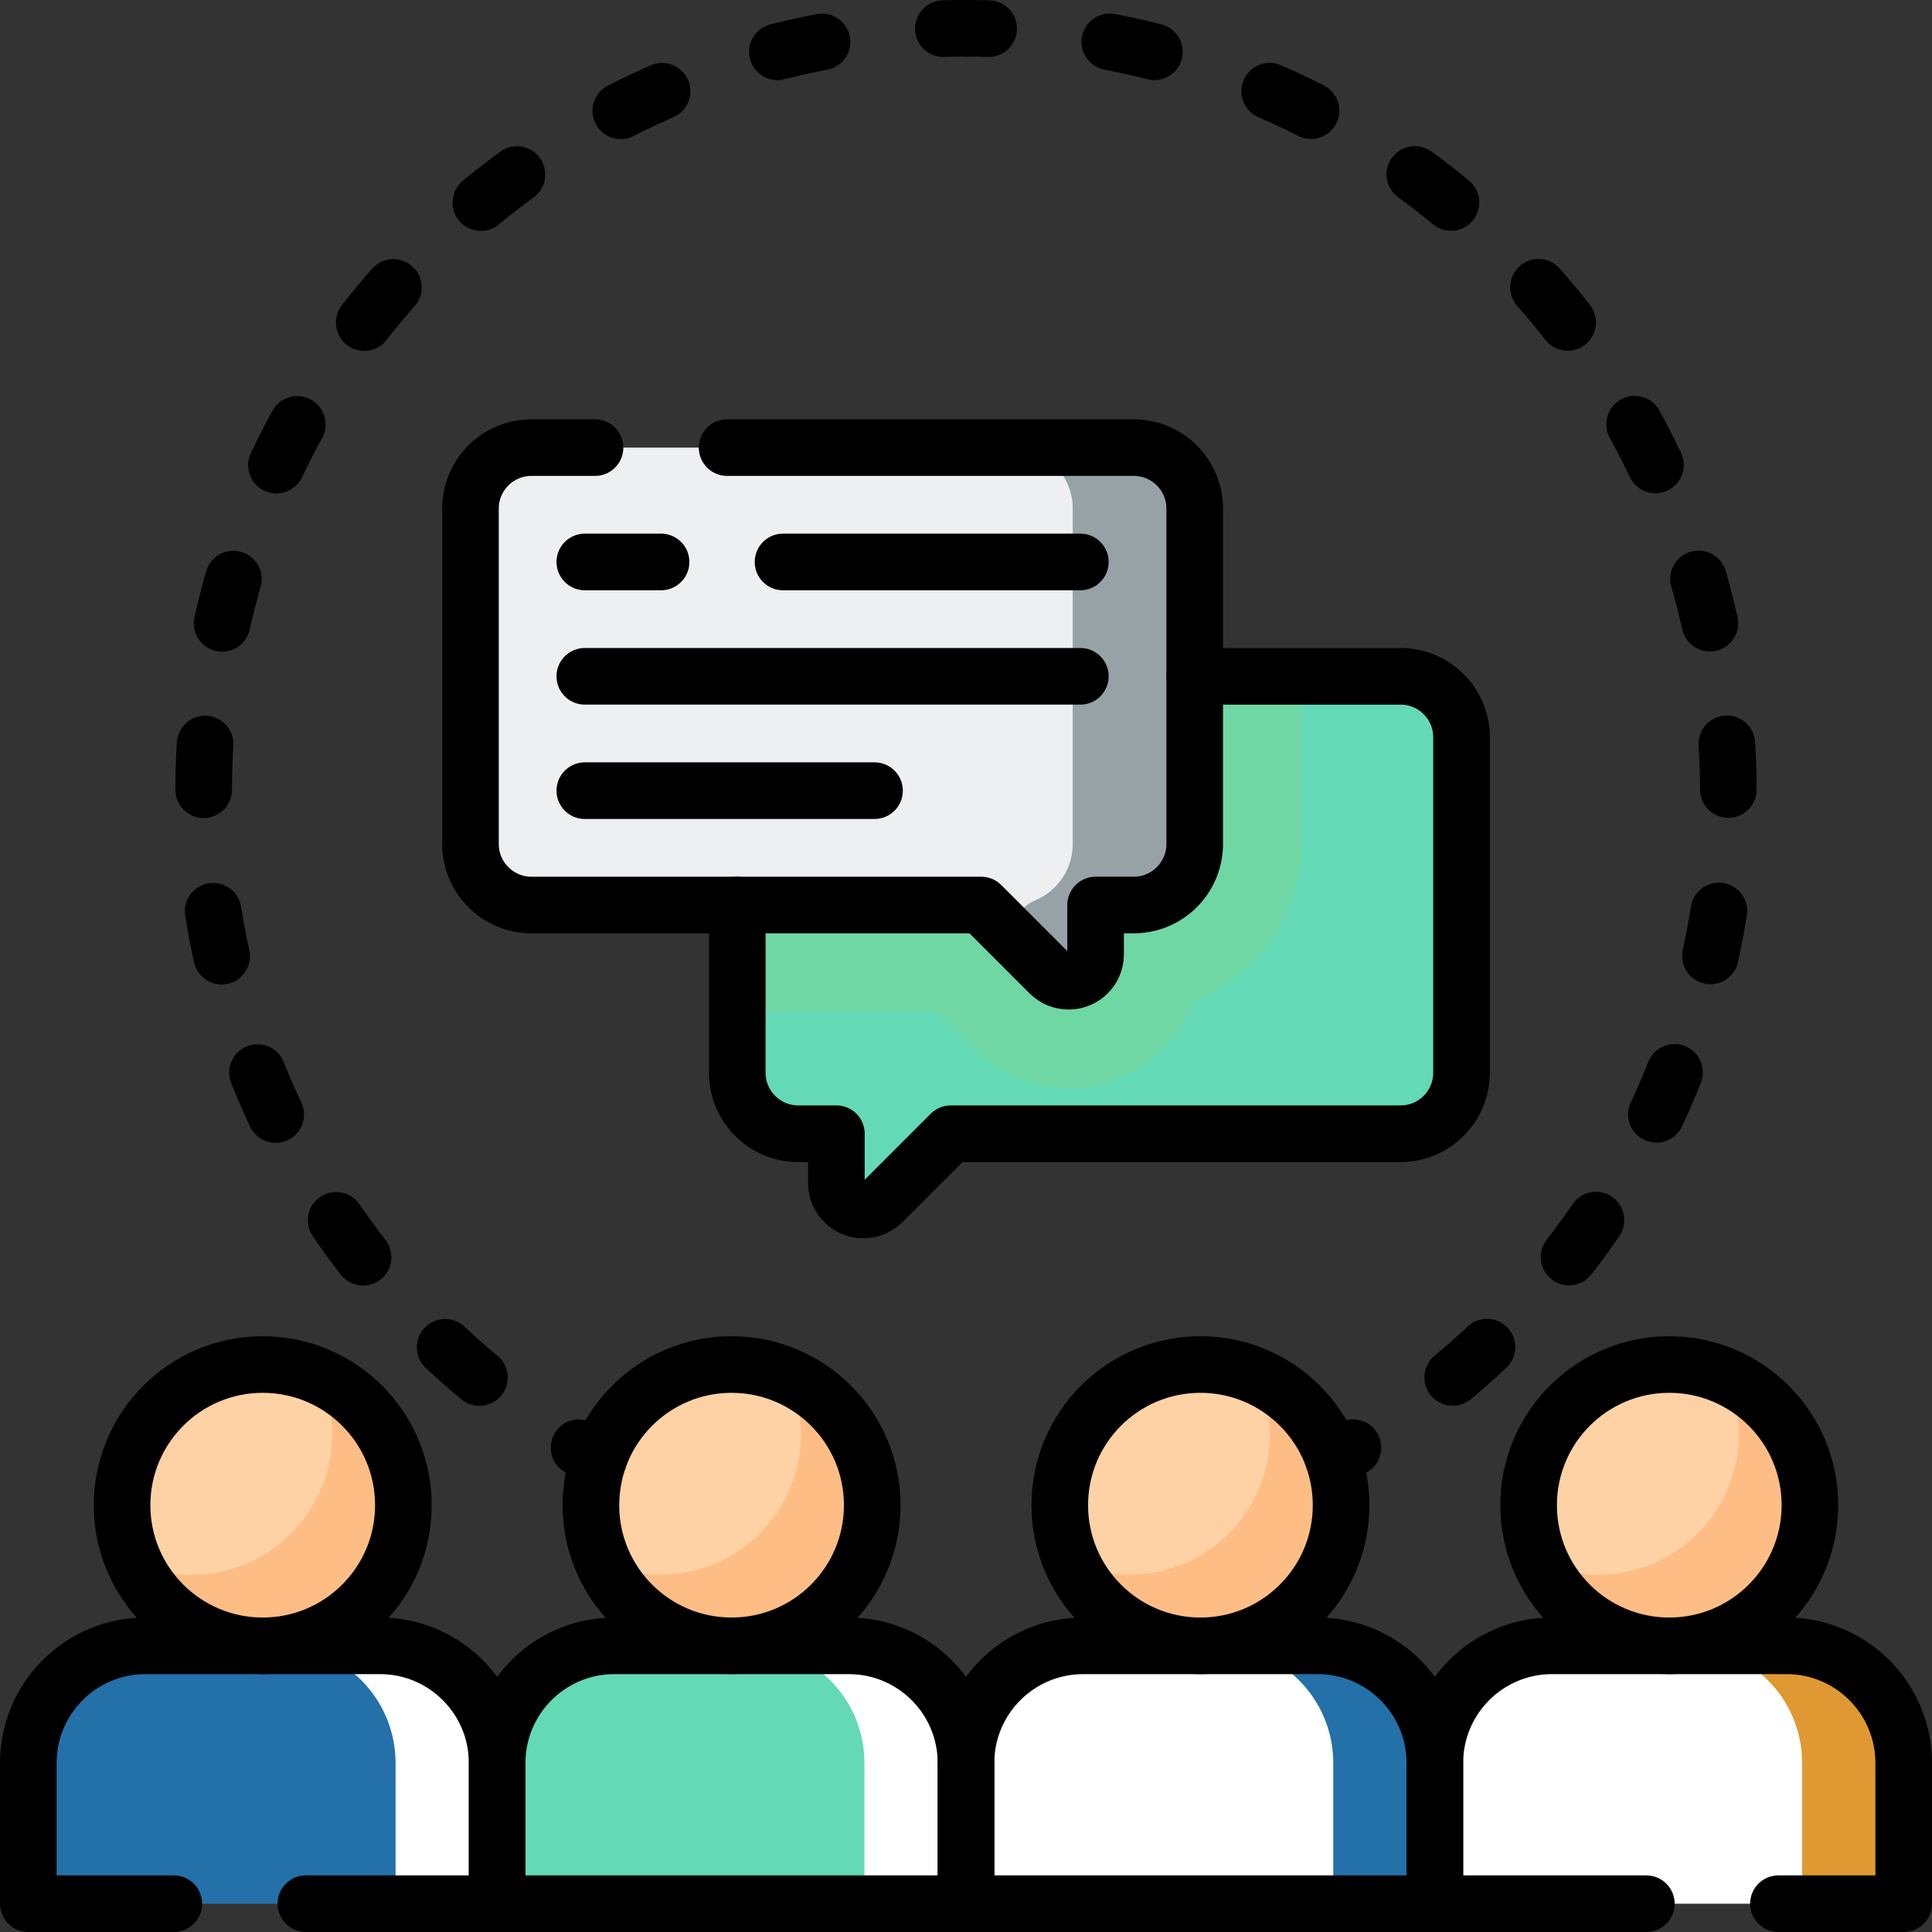 <svg xmlns="http://www.w3.org/2000/svg" version="1.1" xmlns:xlink="http://www.w3.org/1999/xlink" width="512" height="512" x="0" y="0" viewBox="0 0 512 512" style="enable-background:new 0 0 512 512" xml:space="preserve" class=""><rect x="0" y="0" width="512" height="512" fill="#333333" stroke="none"/><g><path d="M371.159 179.228H211.553c-8.926 0-16.163 7.236-16.163 16.163v88.894c0 8.926 7.236 16.163 16.163 16.163h10.102v13.06a7.143 7.143 0 0 0 7.143 7.143 7.147 7.147 0 0 0 5.051-2.092l18.111-18.111h119.199c8.926 0 16.163-7.236 16.163-16.163V195.39c-.001-8.926-7.237-16.162-16.163-16.162z" style="" fill="#63d9b6" data-original="#9be69d" opacity="1" class=""></path><path d="M211.553 179.228c-8.926 0-16.163 7.236-16.163 16.163v72.732h52.935l9.826 9.826c6.691 6.691 15.588 10.377 25.051 10.377 15.233 0 28.251-9.663 33.246-23.181 16.626-6.437 28.446-22.598 28.446-41.469v-44.447H211.553z" style="" fill="#6fd7a3" data-original="#6fd7a3" class=""></path><path d="M140.841 118.618h159.606c8.926 0 16.163 7.236 16.163 16.163v88.894c0 8.926-7.236 16.163-16.163 16.163h-10.102v13.06a7.143 7.143 0 0 1-7.143 7.143 7.147 7.147 0 0 1-5.051-2.092l-18.111-18.111H140.841c-8.926 0-16.163-7.236-16.163-16.163V134.78c.001-8.926 7.237-16.162 16.163-16.162z" style="" fill="#edeff0" data-original="#dff6fd" class="" opacity="1"></path><path d="M284.285 134.78v88.894c0 6.695-4.07 12.439-9.871 14.892-3.751 1.586-6.291 5.136-6.291 9.208v.143l9.851 9.851c1.211 1.211 2.777 2.059 4.481 2.233a7.144 7.144 0 0 0 7.891-7.105v-13.06h10.102c8.926 0 16.163-7.236 16.163-16.163V134.78c0-8.926-7.236-16.163-16.163-16.163h-32.325c8.925.001 16.162 7.237 16.162 16.163z" style="" fill="#97a2a6" data-original="#c8effe" class="" opacity="1"></path><circle cx="193.875" cy="398.888" r="37.275" style="" fill="#fed2a4" data-original="#fed2a4" class=""></circle><path d="M209.054 364.845a37.131 37.131 0 0 1 3.232 15.179c0 20.586-16.689 37.275-37.275 37.275a37.128 37.128 0 0 1-15.179-3.232c5.814 13.018 18.864 22.096 34.043 22.096 20.586 0 37.275-16.689 37.275-37.275 0-15.179-9.078-28.229-22.096-34.043z" style="" fill="#ffbd86" data-original="#ffbd86" class=""></path><path d="M131.75 504.5v-37.275c0-17.155 13.907-31.062 31.062-31.062h62.125c17.155 0 31.062 13.907 31.062 31.062V504.5H131.75z" style="" fill="#63d9b6" data-original="#fe93d3" class="" opacity="1"></path><path d="M224.938 436.163h-26.921c17.155 0 31.062 13.907 31.062 31.062V504.5H256v-37.275c0-17.155-13.907-31.062-31.062-31.062z" style="" fill="#ffffff" data-original="#fe73c5" class="" opacity="1"></path><circle cx="442.375" cy="398.888" r="37.275" style="" fill="#fed2a4" data-original="#fed2a4" class=""></circle><path d="M457.554 364.845a37.131 37.131 0 0 1 3.232 15.179c0 20.586-16.689 37.275-37.275 37.275a37.128 37.128 0 0 1-15.179-3.232c5.814 13.018 18.864 22.096 34.043 22.096 20.586 0 37.275-16.689 37.275-37.275 0-15.179-9.078-28.229-22.096-34.043z" style="" fill="#ffbd86" data-original="#ffbd86" class=""></path><path d="M380.25 504.5v-37.275c0-17.155 13.907-31.062 31.062-31.062h62.125c17.155 0 31.062 13.907 31.062 31.062V504.5H380.25z" style="" fill="#ffffff" data-original="#fee97d" class="" opacity="1"></path><path d="M473.438 436.163h-26.921c17.155 0 31.062 13.907 31.062 31.062V504.5H504.5v-37.275c0-17.155-13.907-31.062-31.062-31.062z" style="" fill="#e09932" data-original="#fedf30" class="" opacity="1"></path><circle cx="318.125" cy="398.888" r="37.275" style="" fill="#fed2a4" data-original="#fed2a4" class=""></circle><path d="M333.304 364.845a37.131 37.131 0 0 1 3.232 15.179c0 20.586-16.689 37.275-37.275 37.275a37.128 37.128 0 0 1-15.179-3.232c5.814 13.018 18.864 22.096 34.043 22.096 20.586 0 37.275-16.689 37.275-37.275 0-15.179-9.078-28.229-22.096-34.043z" style="" fill="#ffbd86" data-original="#ffbd86" class=""></path><path d="M256 504.5v-37.275c0-17.155 13.907-31.062 31.062-31.062h62.125c17.155 0 31.062 13.907 31.062 31.062V504.5H256z" style="" fill="#ffffff" data-original="#b3dafe" class="" opacity="1"></path><path d="M349.188 436.163h-26.921c17.155 0 31.062 13.907 31.062 31.062V504.5h26.921v-37.275c0-17.155-13.907-31.062-31.062-31.062z" style="" fill="#2470a9" data-original="#8ac9fe" class="" opacity="1"></path><circle cx="69.625" cy="398.888" r="37.275" style="" fill="#fed2a4" data-original="#fed2a4" class=""></circle><path d="M84.804 364.845a37.131 37.131 0 0 1 3.232 15.179c0 20.586-16.689 37.275-37.275 37.275a37.128 37.128 0 0 1-15.179-3.232c5.814 13.018 18.864 22.096 34.043 22.096 20.586 0 37.275-16.689 37.275-37.275 0-15.179-9.078-28.229-22.096-34.043z" style="" fill="#ffbd86" data-original="#ffbd86" class=""></path><path d="M7.5 504.5v-37.275c0-17.155 13.907-31.062 31.062-31.062h62.125c17.155 0 31.062 13.907 31.062 31.062V504.5H7.5z" style="" fill="#2470a9" data-original="#d9b1ee" class="" opacity="1"></path><path d="M100.688 436.163H73.767c17.155 0 31.062 13.907 31.062 31.062V504.5h26.921v-37.275c0-17.155-13.907-31.062-31.062-31.062z" style="" fill="#ffffff" data-original="#cb97e7" class="" opacity="1"></path><path d="M256 7.5c2.007 0 4.007.029 6 .087" style="stroke-width:15;stroke-linecap:round;stroke-linejoin:round;" fill="none" stroke="#000000" stroke-width="15" stroke-linecap="round" stroke-linejoin="round" data-original="#000000" class="" opacity="1"></path><path d="M294.1 11.087c93.364 17.817 163.93 99.888 163.93 198.443 0 68.358-33.954 128.792-85.912 165.353" style="stroke-width:15;stroke-linecap:round;stroke-linejoin:round;stroke-dasharray:12.12,32.321;" fill="none" stroke="#000000" stroke-width="15" stroke-linecap="round" stroke-linejoin="round" stroke-dasharray="12.12,32.321" data-original="#000000" class="" opacity="1"></path><path d="M358.541 383.647a202.38 202.38 0 0 1-5.211 2.973M158.67 386.62a202.38 202.38 0 0 1-5.211-2.973" style="stroke-width:15;stroke-linecap:round;stroke-linejoin:round;" fill="none" stroke="#000000" stroke-width="15" stroke-linecap="round" stroke-linejoin="round" data-original="#000000" class="" opacity="1"></path><path d="M127.051 365.068C82.405 328.007 53.97 272.087 53.97 209.53c0-104.104 78.735-189.814 179.906-200.833" style="stroke-width:15;stroke-linecap:round;stroke-linejoin:round;stroke-dasharray:12.12,32.321;" fill="none" stroke="#000000" stroke-width="15" stroke-linecap="round" stroke-linejoin="round" stroke-dasharray="12.12,32.321" data-original="#000000" class="" opacity="1"></path><path d="M250 7.587a206.25 206.25 0 0 1 6-.087" style="stroke-width:15;stroke-linecap:round;stroke-linejoin:round;" fill="none" stroke="#000000" stroke-width="15" stroke-linecap="round" stroke-linejoin="round" data-original="#000000" class="" opacity="1"></path><path d="M316.61 179.23h54.55c8.92 0 16.16 7.23 16.16 16.16v88.89c0 8.93-7.24 16.17-16.16 16.17h-119.2l-18.11 18.11a7.146 7.146 0 0 1-5.05 2.09c-3.95 0-7.15-3.2-7.15-7.14v-13.06h-10.1c-8.92 0-16.16-7.24-16.16-16.17v-44.44M286.305 148.923h-78.793M231.756 209.533h-76.772M175.187 148.923h-20.203M154.984 179.228h131.321" style="stroke-width:15;stroke-linecap:round;stroke-linejoin:round;stroke-miterlimit:10;" fill="none" stroke="#000000" stroke-width="15" stroke-linecap="round" stroke-linejoin="round" stroke-miterlimit="10" data-original="#000000" class="" opacity="1"></path><path d="M192.69 118.62h107.76c8.92 0 16.16 7.23 16.16 16.16v88.89c0 8.93-7.24 16.17-16.16 16.17h-10.1v13.06c0 3.94-3.2 7.14-7.15 7.14-1.89 0-3.71-.75-5.05-2.09l-18.11-18.11h-119.2c-8.92 0-16.16-7.24-16.16-16.17v-88.89c0-8.93 7.24-16.16 16.16-16.16h16.85" style="stroke-width:15;stroke-linecap:round;stroke-linejoin:round;stroke-miterlimit:10;" fill="none" stroke="#000000" stroke-width="15" stroke-linecap="round" stroke-linejoin="round" stroke-miterlimit="10" data-original="#000000" class="" opacity="1"></path><circle cx="193.875" cy="398.888" r="37.275" style="stroke-width:15;stroke-linecap:round;stroke-linejoin:round;stroke-miterlimit:10;" fill="none" stroke="#000000" stroke-width="15" stroke-linecap="round" stroke-linejoin="round" stroke-miterlimit="10" data-original="#000000" class="" opacity="1"></circle><path d="M131.75 504.5v-37.275c0-17.155 13.907-31.062 31.062-31.062h62.125c17.155 0 31.062 13.907 31.062 31.062V504.5H131.75z" style="stroke-width:15;stroke-linecap:round;stroke-linejoin:round;stroke-miterlimit:10;" fill="none" stroke="#000000" stroke-width="15" stroke-linecap="round" stroke-linejoin="round" stroke-miterlimit="10" data-original="#000000" class="" opacity="1"></path><circle cx="442.375" cy="398.888" r="37.275" style="stroke-width:15;stroke-linecap:round;stroke-linejoin:round;stroke-miterlimit:10;" fill="none" stroke="#000000" stroke-width="15" stroke-linecap="round" stroke-linejoin="round" stroke-miterlimit="10" data-original="#000000" class="" opacity="1"></circle><path d="M471.3 504.5h33.2v-37.27c0-17.16-13.91-31.07-31.06-31.07h-62.13c-17.15 0-31.06 13.91-31.06 31.07v37.27h56.05" style="stroke-width:15;stroke-linecap:round;stroke-linejoin:round;stroke-miterlimit:10;" fill="none" stroke="#000000" stroke-width="15" stroke-linecap="round" stroke-linejoin="round" stroke-miterlimit="10" data-original="#000000" class="" opacity="1"></path><circle cx="318.125" cy="398.888" r="37.275" style="stroke-width:15;stroke-linecap:round;stroke-linejoin:round;stroke-miterlimit:10;" fill="none" stroke="#000000" stroke-width="15" stroke-linecap="round" stroke-linejoin="round" stroke-miterlimit="10" data-original="#000000" class="" opacity="1"></circle><path d="M256 504.5v-37.275c0-17.155 13.907-31.062 31.062-31.062h62.125c17.155 0 31.062 13.907 31.062 31.062V504.5H256z" style="stroke-width:15;stroke-linecap:round;stroke-linejoin:round;stroke-miterlimit:10;" fill="none" stroke="#000000" stroke-width="15" stroke-linecap="round" stroke-linejoin="round" stroke-miterlimit="10" data-original="#000000" class="" opacity="1"></path><circle cx="69.625" cy="398.888" r="37.275" style="stroke-width:15;stroke-linecap:round;stroke-linejoin:round;stroke-miterlimit:10;" fill="none" stroke="#000000" stroke-width="15" stroke-linecap="round" stroke-linejoin="round" stroke-miterlimit="10" data-original="#000000" class="" opacity="1"></circle><path d="M81.06 504.5h50.69v-37.27c0-17.16-13.91-31.07-31.06-31.07H38.56c-17.15 0-31.06 13.91-31.06 31.07v37.27h38.56" style="stroke-width:15;stroke-linecap:round;stroke-linejoin:round;stroke-miterlimit:10;" fill="none" stroke="#000000" stroke-width="15" stroke-linecap="round" stroke-linejoin="round" stroke-miterlimit="10" data-original="#000000" class="" opacity="1"></path></g></svg>